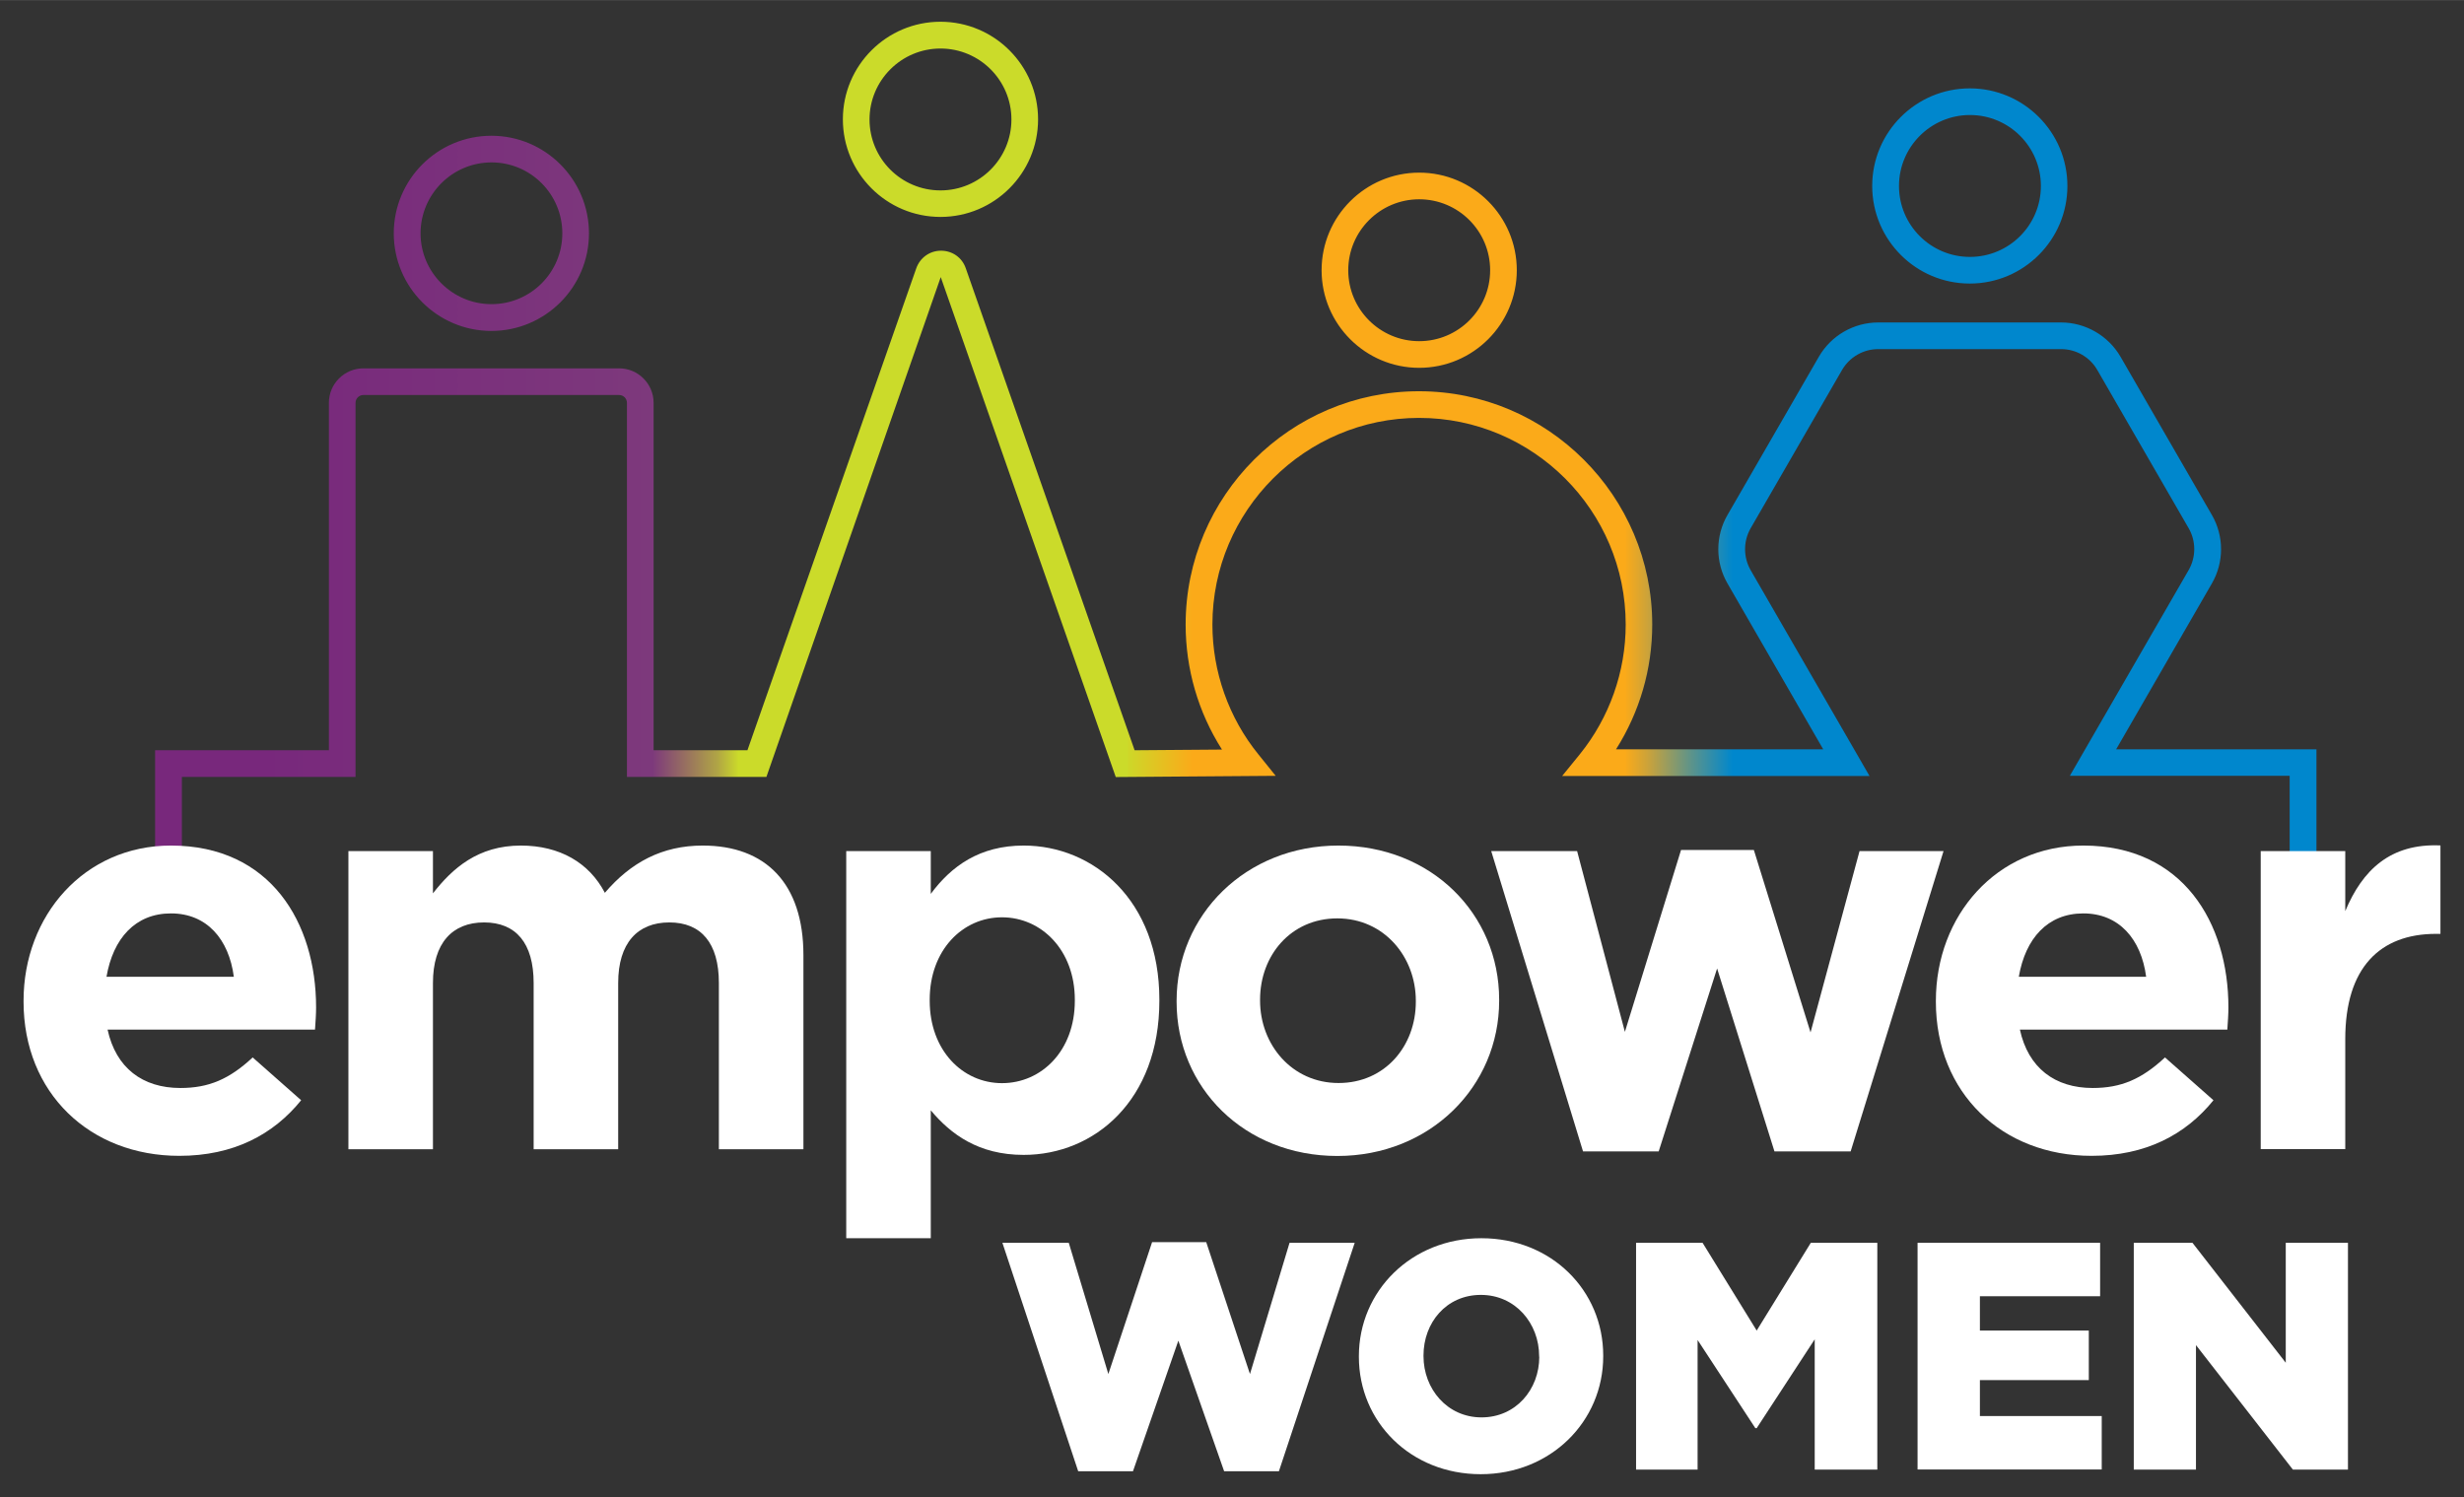 <?xml version="1.0" encoding="UTF-8"?><svg id="Layer_1" xmlns="http://www.w3.org/2000/svg" width="64.57mm" height="39.24mm" xmlns:xlink="http://www.w3.org/1999/xlink" viewBox="0 0 183.03 111.22"><rect x="0" y="0" width="183.03" height="111.22" fill="#333333" stroke="none"/><defs><linearGradient id="linear-gradient" x1="11.53" y1="32.98" x2="172.07" y2="32.98" gradientUnits="userSpaceOnUse"><stop offset=".05" stop-color="#78287c"/><stop offset=".23" stop-color="#7d397c"/><stop offset=".26" stop-color="#b0a445"/><stop offset=".27" stop-color="#cbdb2a"/><stop offset=".42" stop-color="#cbdb2a"/><stop offset=".45" stop-color="#cbdb2a"/><stop offset=".45" stop-color="#cdd829"/><stop offset=".48" stop-color="#fbaa19"/><stop offset=".68" stop-color="#fbaa19"/><stop offset=".69" stop-color="#cea338"/><stop offset=".71" stop-color="#609488"/><stop offset=".73" stop-color="#0087cd"/></linearGradient></defs><path d="M74.45,92.32h4.94l2.94,9.75,3.25-9.8h4.02l3.25,9.8,2.94-9.75h4.84l-5.63,16.97h-4.07l-3.4-9.7-3.37,9.7h-4.07l-5.63-16.97Z" fill="#fff" stroke-width="0"/><path d="M100.94,100.79v-.05c0-4.84,3.9-8.76,9.1-8.76s9.05,3.88,9.05,8.72v.05c0,4.84-3.9,8.76-9.1,8.76s-9.05-3.88-9.05-8.72ZM114.33,100.79v-.05c0-2.43-1.76-4.55-4.33-4.55s-4.26,2.07-4.26,4.5v.05c0,2.43,1.76,4.55,4.31,4.55s4.29-2.07,4.29-4.5Z" fill="#fff" stroke-width="0"/><path d="M121.53,92.32h4.94l4.02,6.52,4.02-6.52h4.94v16.85h-4.65v-9.68l-4.31,6.6h-.1l-4.29-6.55v9.63h-4.57v-16.85Z" fill="#fff" stroke-width="0"/><path d="M142.44,92.32h13.56v3.97h-8.93v2.55h8.09v3.68h-8.09v2.67h9.05v3.97h-13.68v-16.85Z" fill="#fff" stroke-width="0"/><path d="M158.5,92.32h4.36l6.93,8.91v-8.91h4.62v16.85h-4.09l-7.2-9.25v9.25h-4.62v-16.85Z" fill="#fff" stroke-width="0"/><path d="M105.42,27.32c4,0,7.25-3.25,7.25-7.25s-3.25-7.25-7.25-7.25-7.25,3.25-7.25,7.25,3.25,7.25,7.25,7.25ZM100.15,20.07c0-2.9,2.36-5.27,5.27-5.27s5.27,2.36,5.27,5.27-2.36,5.27-5.27,5.27-5.27-2.36-5.27-5.27ZM146.32,21.06c4,0,7.25-3.25,7.25-7.25s-3.25-7.25-7.25-7.25-7.25,3.25-7.25,7.25,3.25,7.25,7.25,7.25ZM141.06,13.81c0-2.9,2.36-5.27,5.27-5.27s5.27,2.36,5.27,5.27-2.36,5.27-5.27,5.27-5.27-2.36-5.27-5.27ZM172.07,55.65v8.7h-1.99v-6.72h-16.33l8.83-15.29c.55-.96.55-2.15,0-3.1l-6.79-11.76c-.55-.96-1.58-1.55-2.69-1.55h-13.58c-1.11,0-2.13.59-2.69,1.55l-6.79,11.76c-.55.96-.55,2.15,0,3.11l8.83,15.29h-22.83s1.31-1.61,1.31-1.61c2.2-2.72,3.41-6.14,3.41-9.64,0-8.47-6.89-15.35-15.35-15.35s-15.35,6.89-15.35,15.35c0,3.5,1.21,6.93,3.41,9.64l1.29,1.6-11.88.09-13-37.14-12.95,37.13h-10.36v-27.79c0-.32-.26-.58-.58-.58h-19c-.32,0-.58.26-.58.58v27.79h-12.9v6.64h-1.99v-8.62h12.91v-25.81c0-1.41,1.15-2.56,2.56-2.56h19c1.41,0,2.56,1.15,2.56,2.56v25.81h6.97l12.54-35.8c.28-.79,1-1.31,1.84-1.31s1.57.51,1.84,1.31l12.54,35.8,6.49-.05c-1.77-2.78-2.7-5.99-2.7-9.29,0-9.56,7.78-17.33,17.33-17.33s17.33,7.78,17.33,17.33c0,3.3-.93,6.49-2.69,9.27h15.39s-7.11-12.32-7.11-12.32c-.91-1.57-.91-3.52,0-5.09l6.79-11.76c.91-1.57,2.59-2.54,4.41-2.54h13.58c1.81,0,3.5.98,4.41,2.54l6.79,11.76c.91,1.57.91,3.52,0,5.09l-7.11,12.32h14.88ZM69.86,16.11c4,0,7.25-3.25,7.25-7.25s-3.25-7.25-7.25-7.25-7.25,3.25-7.25,7.25,3.25,7.25,7.25,7.25ZM64.59,8.87c0-2.9,2.36-5.27,5.27-5.27s5.27,2.36,5.27,5.27-2.36,5.27-5.27,5.27-5.27-2.36-5.27-5.27ZM36.5,24.58c4,0,7.25-3.25,7.25-7.25s-3.25-7.25-7.25-7.25-7.25,3.25-7.25,7.25,3.25,7.25,7.25,7.25ZM31.24,17.33c0-2.9,2.36-5.27,5.27-5.27s5.26,2.36,5.26,5.27-2.36,5.26-5.26,5.26-5.27-2.36-5.27-5.26Z" fill="url(#linear-gradient)" stroke-width="0"/><path d="M1.75,74.42v-.08c0-6.32,4.5-11.53,10.95-11.53,7.4,0,10.78,5.74,10.78,12.02,0,.5-.04,1.07-.08,1.65H7.99c.62,2.85,2.6,4.34,5.41,4.34,2.11,0,3.64-.66,5.37-2.27l3.6,3.18c-2.07,2.56-5.04,4.13-9.05,4.13-6.65,0-11.57-4.67-11.57-11.45ZM17.37,72.56c-.37-2.81-2.02-4.71-4.67-4.71s-4.3,1.86-4.79,4.71h9.46Z" fill="#fff" stroke-width="0"/><path d="M25.88,63.22h6.28v3.14c1.45-1.86,3.35-3.55,6.53-3.55,2.89,0,5.08,1.28,6.24,3.51,1.94-2.27,4.26-3.51,7.27-3.51,4.67,0,7.48,2.81,7.48,8.14v14.42h-6.28v-12.35c0-2.97-1.32-4.5-3.68-4.5s-3.8,1.53-3.8,4.5v12.35h-6.28v-12.35c0-2.97-1.32-4.5-3.68-4.5s-3.8,1.53-3.8,4.5v12.35h-6.28v-22.15Z" fill="#fff" stroke-width="0"/><path d="M62.86,63.22h6.28v3.18c1.53-2.07,3.64-3.59,6.9-3.59,5.17,0,10.08,4.05,10.08,11.45v.08c0,7.4-4.83,11.45-10.08,11.45-3.35,0-5.41-1.53-6.9-3.31v9.5h-6.28v-28.76ZM79.84,74.34v-.08c0-3.68-2.48-6.12-5.41-6.12s-5.37,2.44-5.37,6.12v.08c0,3.68,2.44,6.12,5.37,6.12s5.41-2.4,5.41-6.12Z" fill="#fff" stroke-width="0"/><path d="M87.4,74.42v-.08c0-6.36,5.12-11.53,12.02-11.53s11.94,5.08,11.94,11.45v.08c0,6.36-5.12,11.53-12.02,11.53s-11.94-5.08-11.94-11.45ZM105.17,74.42v-.08c0-3.26-2.36-6.12-5.83-6.12s-5.74,2.77-5.74,6.03v.08c0,3.26,2.36,6.12,5.83,6.12s5.74-2.77,5.74-6.03Z" fill="#fff" stroke-width="0"/><path d="M110.79,63.22h6.36l3.55,13.43,4.17-13.51h5.41l4.21,13.55,3.64-13.47h6.24l-6.9,22.31h-5.66l-4.26-13.59-4.34,13.59h-5.62l-6.82-22.31Z" fill="#fff" stroke-width="0"/><path d="M143.8,74.42v-.08c0-6.32,4.5-11.53,10.95-11.53,7.4,0,10.78,5.74,10.78,12.02,0,.5-.04,1.07-.08,1.65h-15.41c.62,2.85,2.6,4.34,5.41,4.34,2.11,0,3.64-.66,5.37-2.27l3.6,3.18c-2.07,2.56-5.04,4.13-9.05,4.13-6.65,0-11.57-4.67-11.57-11.45ZM159.42,72.56c-.37-2.81-2.02-4.71-4.67-4.71s-4.3,1.86-4.79,4.71h9.46Z" fill="#fff" stroke-width="0"/><path d="M167.93,63.22h6.28v4.46c1.28-3.06,3.35-5.04,7.07-4.88v6.57h-.33c-4.17,0-6.74,2.52-6.74,7.81v8.18h-6.28v-22.15Z" fill="#fff" stroke-width="0"/></svg>